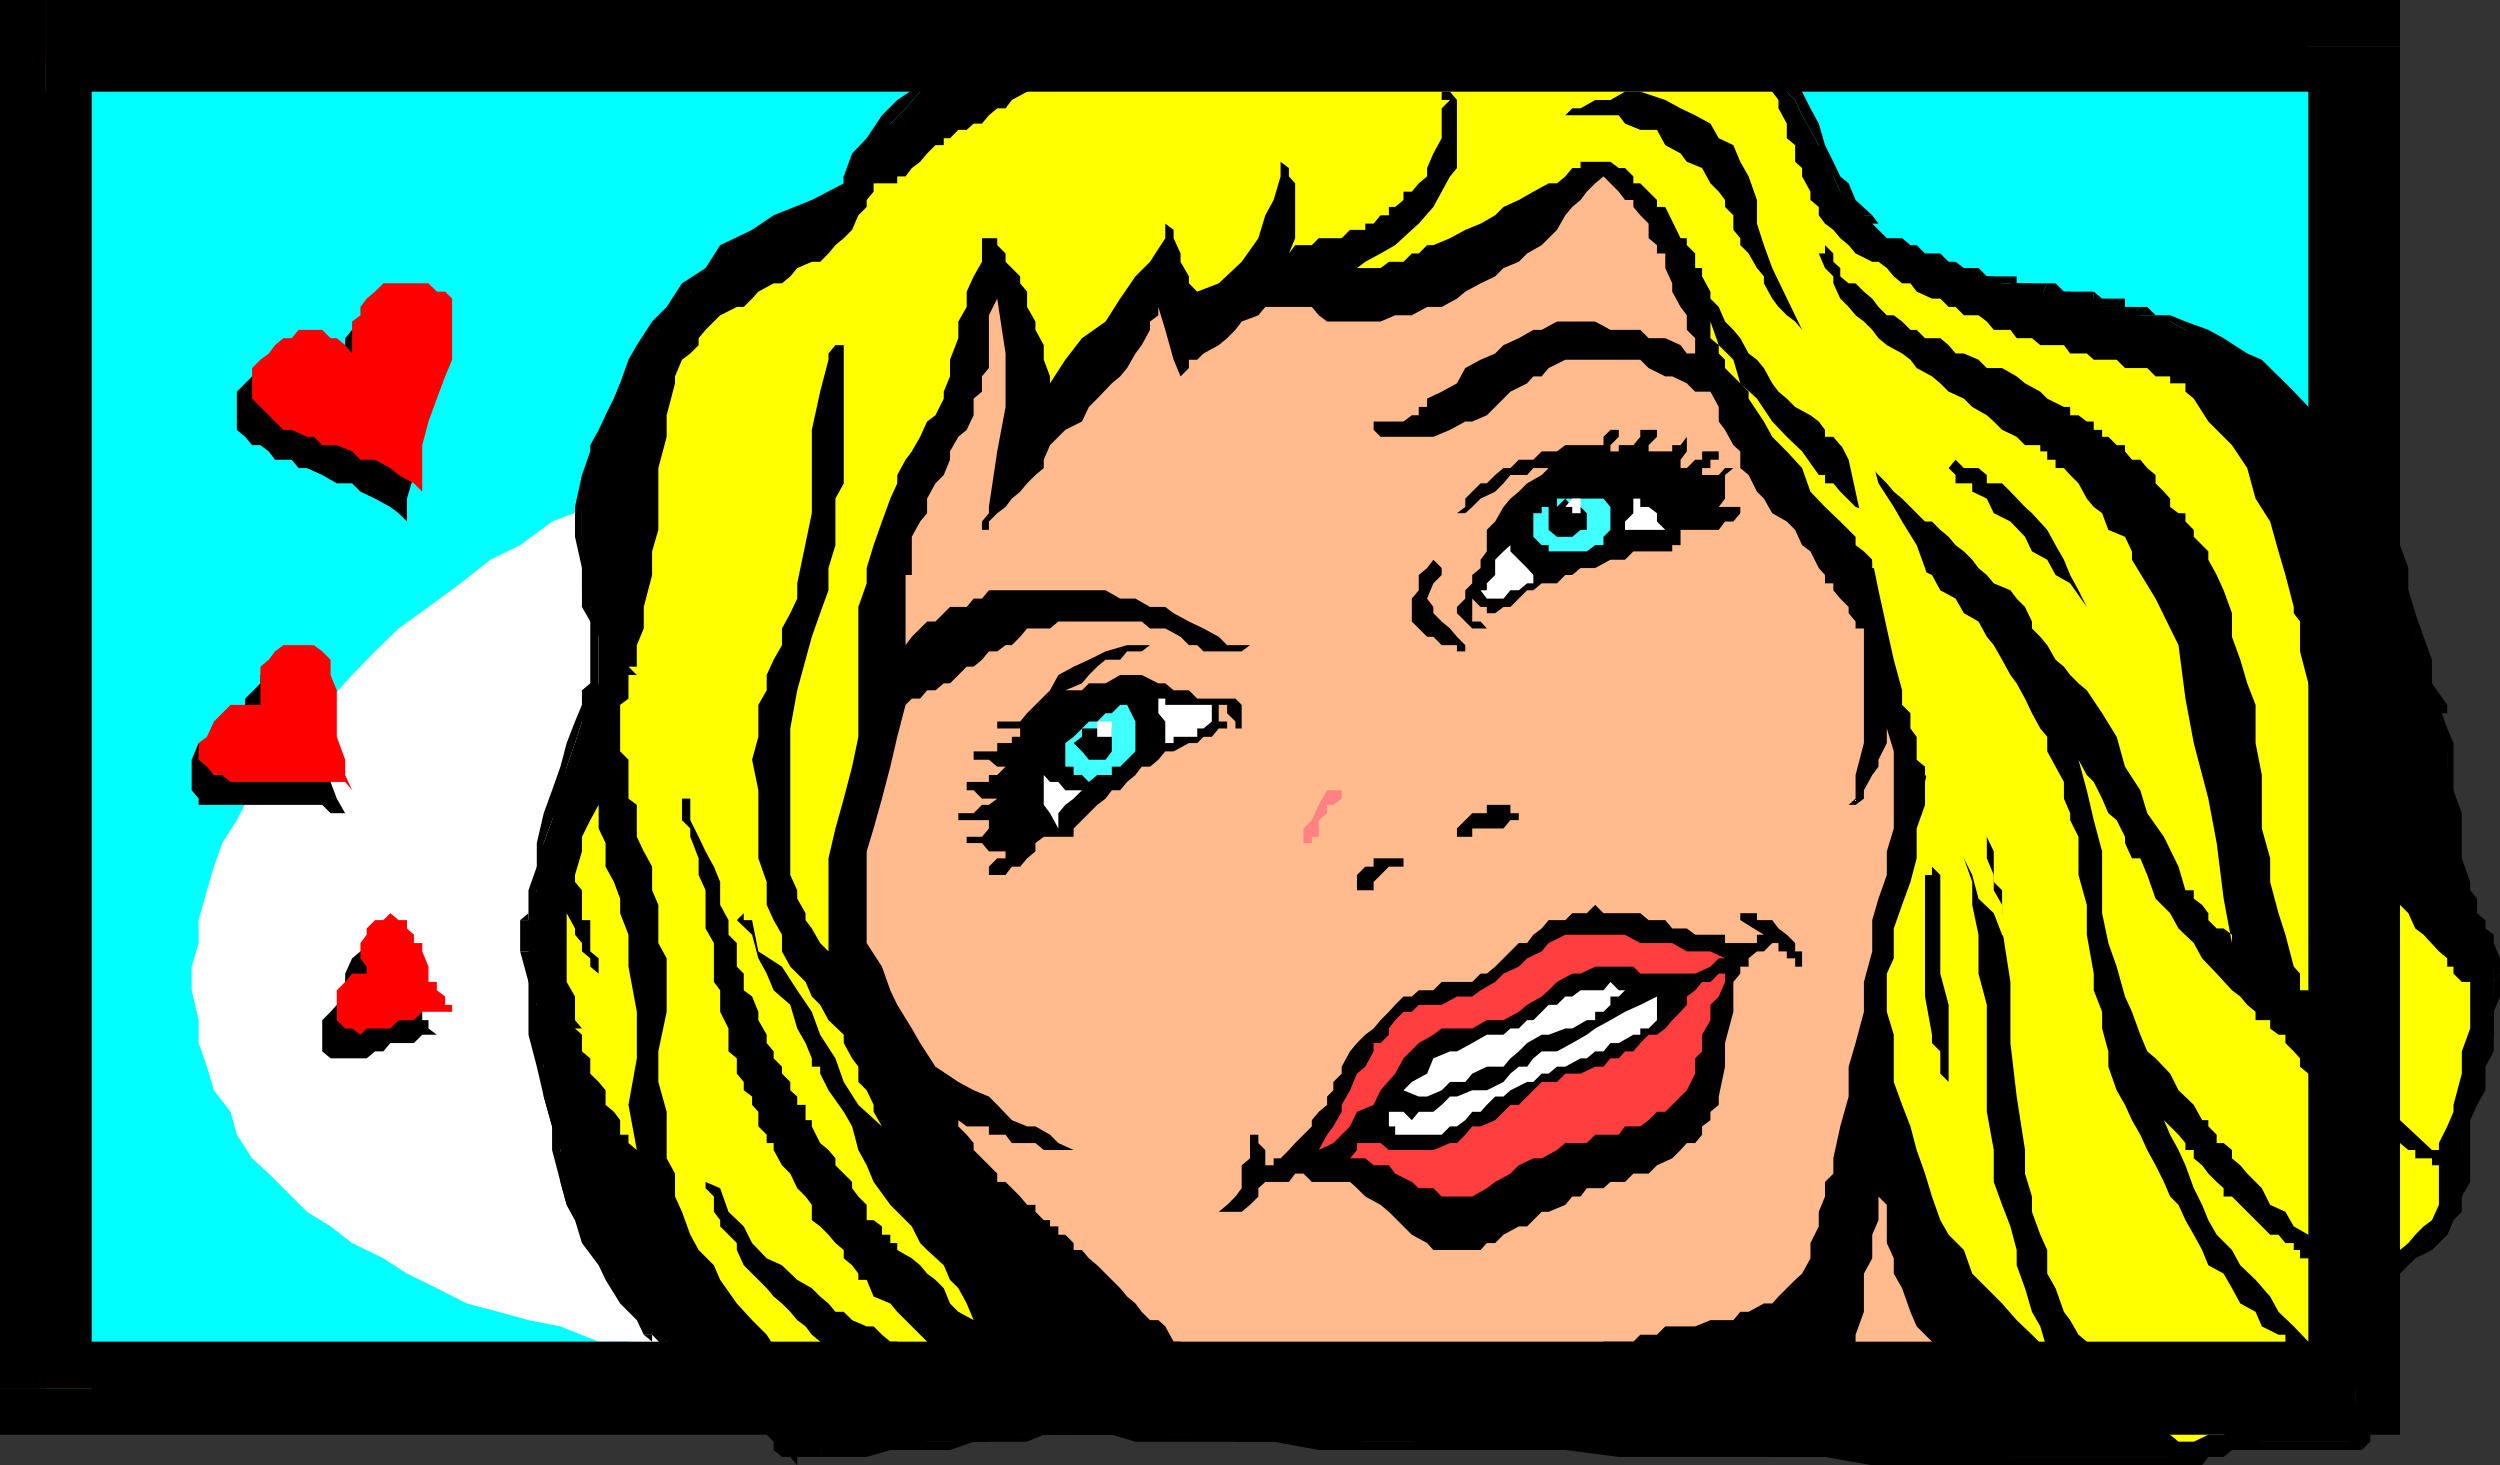 <svg xmlns="http://www.w3.org/2000/svg" width="360" height="211"><rect width="100%" height="100%" fill="#333333" stroke="none"/><path fill="#0ff" d="M6.5 202.102V8.902h332.703v193.2H6.5"/><path fill="red" d="m6.5 7.7-.898 1.202v193.2H6.5V7.699h-.898v1.203L6.5 7.7m332.703 1.202V7.7H6.5v1.203h332.703H338h1.203V7.7v1.203m0 194.397V8.903H338v193.2l1.203-1.2v2.399-1.2 1.2"/><path fill="red" d="M5.602 202.102 6.5 203.3h332.703v-2.399H6.5v1.2h-.898v1.199H6.5l-.898-1.2"/><path fill="#fff" d="m167.8 191-6.5 1.2-5.5 1-6.698 1.202h-6.7l-5.601 1.2h-6.399l-5.601 1h-6.7l-5.5-1h-11l-5.601-1.2-5.5-1.203h-4.297l-5.5-2.199-4.601-.898-4.301-1.2-4.598-1.203-4.3-2.199-4.301-2.098-3.399-2.203-4.5-2.199-3.101-2.398-3.399-2.102L42 172.3l-3.297-3.3-2.402-2.2-2.2-3.398-.898-3.3L30.801 157l-1-3.398-1.2-3.403v-3.297l-1-4.3v-3.403l1-3.398V132.5l1.2-4.3 1-3.4L32 121.403l2.102-3.3L36.3 113.8l2.402-3.399L40.801 107l3.402-3.098 3.399-3.3 3.101-3.403L54 93.801l3.402-3.301 4.301-3.098L66.301 84l4.3-3.398 4.301-2.102 4.598-3.398L85 73l5.5-3.398 4.3-2.2L100.603 65l5.5-2.098 6.5-2.203 5.5-2.097 6.699-2.2 5.601-1.203 6.399-1 6.8-2.398 5.5-.899 6.7-1.203h6.5l5.5-1h35.5l5.5 1 5.3 1.203 4.602.899 5.5 1.199 4.297 1.2 4.602 1 4.3 2.202 4.598 1.2 4.3 2.097 3.302 2.203L254 65l3.3 2.402 2.2 2.2 3.3 2.199 2.2 3.3 3.402 3.399 2.098 2.102L271.703 84l2.2 3.402 1.199 3.098.898 3.3v4.602l1.203 3.098v3.402L276 108.2v4.403l-.898 3.3-1.2 3.399-2.199 3.3L270.5 127l-2.098 3.3-2.199 3.4-3.402 3.3-2.098 3.2-3.402 3.3-3.301 3.402-3.398 3.297-4.301 3.403-3.399 3.398-4.3 3.102-4.602 3.3-4.297 2.2-4.3 3.398-5.5 2.102-5.801 3.398-4.301 2.102-5.5 2.398-6.5 2.2-5.801 2.202-5.5 2.098-6.5 2.2-5.5 1.202-6.7 2.098"/><path d="M76.102 137v4.402L77.3 144.7v4.3l1 4.602v4.3l1.2 4.298 1.203 3.403v4.597l.899 3.301 1.199 2.2L85 179l1.203 2.2 2.2 3.1.898 2.4 2.402 2.202 2.2 3.297 2.097 1 1.203 2.403 2.2 1 1.199 1.199 2.199.898.902 1.203 2.399 2.2 1 1.199 4.3 3.3h1.2v2.2l1.199 1h1v-1H116l.902 1 1.2-1h12.3l3.098-1.2h8.902l3.301-1h6.7v-1.199h1l1.199 1.2h17.8l5.5 1h25.399L211 208.8h37.402l6.801 1H318l1.203-1h5.598l.902-1.2h15.598v-1l-1.2-1.199V204.2l-.898-.898v-1.2L338 200.903l1.203-1v-2.101l.899-2.2v-5.5l1.199-3.402v-1.2l2.199-1.2 1.203-.898.899-1.203 1.199-1 1-1.199 1.199-1 1.203-1.2h2.2l.898-2.1v-2.2l1.199-1.2v-8.898l1.203-2.101v-2.2l1-2.101 1.2-3.398v-2.2l1.199-2.402v-13.2l-1.2-1.198v-.903l-1.199-1.199v-1l-1-1.2v-2.1L354.5 127v-3.398l-1.2-3.102v-6.7l-.898-3.398V107l-1.199-2.098V101.5l-1-3.098L349 95l-1.2-3.3v-3.4l-1-3.3-1.198-3.2-.899-2.398-1.203-3.101-1-3.301-1.2-2.2-2.097-2.398L338 65l-2.2-2.098-2.198-2.203-1.2-2.097-2.101-2.2-2.2-2.203-3.3-1.199-2.2-2.098-2.398-1.203-2.203-1-3.297-1.199-2.203-1.2-3.297-.898h-1L307 44.2h-4.297L301.5 43h-3.398v-1H293.8l-1.2-1.2h-4.3l-1.2-1h-2.199L284 38.603h-2.398l-1-.903h-2.399l-1-1.199H276l-.898-1.2h-2.399l-1-1H270.5l-.898-1.198V32.2l-1.2-1.199-1.199-2.2L265 27.603l-1-2.2-1.2-2.101-.898-2.399-1.199-2.203-1.203-2.097-1-2.2-1.2-1.203V11l-1.198-1.2h-.899L254 8.903 253 7.7l-1.2-1-1.198-1.199h-1l-1.2-1.2-.902-.898h-1.2L244.103 2.2H242l-1.2-1h-15.398L223 2.2h-5.5l-2.2 1.203h-2.097L212 4.301h-2.2l-1 1.199h-5.5l-1.198 1.2H197.8l-1.2-1.2h-3.398L192 4.3h-4.297l-2.101-.898H180L177.902 2.2h-10.101l-2.2 1.203H163.5l-1.2.899h-2.198l-.899 1.199h-3.402l-1.2 1.2h-2.199l-1.199 1h-2.101l-1.2 1.202h-1v.899h-11V11h-1.199l-2.203 2.2-2.098 2.402-2.199 2.199-3.402 2.101-1.2 3.399-2.101 2.101v2.2l-4.598 1.199-4.3 2.199-4.301 2.102-3.399 3.398-3.3 2.102-2.2 3.398L96 44.2l-1.2 3.3-2.097 2.2L90.5 53l-1.2 2.2-.898 2.202-1.199 2.399v2.101l-1 2.2L85 65l-1.2 4.602V85l1.2 2.402V89.5l1.203 2.2v6.702l-1.203 2.2-1.2.898v2.402l-1 3.098-1.198 3.402-.899 3.399-1.203 4.3-1.2 3.301-1 3.399v3.398l-1.198 4.301v4.5"/><path d="m81.602 170.2-.899-4.598v-3.403l-1.203-4.297-1.2-4.3V149l-1-4.3V137h-2.398l1.2 4.402V149l1.199 4.602 1 4.3L79.5 162.2v3.403l1.203 4.597h.899m12.3 22V191l-1.199-2.098L90.5 186.7l-2.098-2.398-1.199-3.102L85 179l-1.2-3.3-1-3.4-1.198-2.1h-.899l.899 3.3 1.199 2.2 1 3.3 2.402 3.2 1 2.1 2.098 3.4 2.402 2.402 1 2.097h1.2L94.8 191h-.899v1.2"/><path d="m94.8 192.2-.898-1.2v1.2h-1.199l1.2 1v-1h.898"/><path d="m107.102 203.3-1-2.398-1.2-1-2.101-1.203-1.2-.898-3.398-3.399L96 193.2l-1.2-1h-.898L96 194.402l1.203 1.2 1 1 2.399 1.199 1 2.101 2.101 1 1.2 1.2 1.199 2.097 1-.898"/><path d="m111.402 205.402-4.3-2.101-1 .898 4.3 2.403 1 1-1-1 1 1v-2.2m2.398 2.2-1.198-1-1.2-1.2v2.2h2.399m-.001 1.198v-1.198h-2.398v1.199l1.2 1h2.199-1l1 1.199v-1.2l-1-1"/><path d="M118.102 208.8H113.8l1 1h4.5-1.2v-1"/><path d="M153.402 205.402h-3.101l-2.399 1.2h-7.699l-3.402 1h-12l-2.098 1.199h-4.601v1h6.699l3.402-1h8.598l3.402-1.2h7.7l2.398-1h3.101l-1-1.199h1v-2.101l-1 2.101h1"/><path d="M318 208.8h-3.297l-2.203 1h-23l-6.7-1h-49.698l-7.7-1.198h-28.8l-6.7-1h-22.101l-4.301-1.2h-11.098l1 1.2h6.7l3.398 1h19.902l6.5 1.199h35.5l7.7 1H262.8l6.8 1.199h47.5l.899-1.2v-1m22.103-2.198h-.899l-1.203 1h-16.598l-1.199 1.199H318v1h2.203l1.2-1h18.699v-2.2"/><path d="M338 200.902v-1 3.399l1.203 2.101.899 1.2v2.199l1.199-1.2v-2.199l-1.2-1.203v-.898l-.898-1.2v-1.199H338"/><path d="m339.203 197.8-1.203.9v2.202h1.203v-1l.899-1.203v-.898h-.899"/><path d="M341.3 186.7h-1.198v2.202l-.899 3.297v5.602h.899v-5.602l1.199-2.097v-3.403 1-1h-1.2 1.2"/><path d="M341.3 187.7v-1 1l1.2-1-1.2 1h3.403l-2.203-1-1.2 1"/><path d="m341.3 185.5-1.198 1.2 1.199 1 1.199-1v-1.2 1.2l-1.2-1.2"/><path d="m351.203 176.602-1 1.199L349 179l-1.2 1-1 1.2-2.097 1-1.203 1.202-1 .899-1.2 1.199 1.2 1.2 1-1.2 1.203-1.2.899-.898 1.199-1.203 1-1 2.402-1.199 2.2-2.2-1.2-1.198"/><path d="M354.5 161.3v4.302l-1.2 2.199v5.699l-.898 2.2-1.199.902 1.2 1.199.898-2.102 1.199-1.199v-2.2l1.203-2.1v-8.9H354.5"/><path d="M359.102 141.402V140.2v3.301l-1.2 2.2v5.702l-1.199 2.2v2.199l-1 3.3-1.203 2.2h1.203l1-2.2 1.2-2.101v-3.398l1.199-2.2V145.7l.898-2.2v-3.3l-.898 1.202"/><path d="M357.902 139.2h1.2v2.202L360 140.2v-1h-2.098m-3.402-9.798 1.203 2.098v1l1 1.2v.902l1.2 1.199v3.398H360V138l-.898-2.2v-1.198l-1.2-.903V132.5l-1.199-1v-2.098H354.5m0-2.402v2.402h2.203l-1-1.203V127H354.5m-3.297-26.398-1 .898 1 3.402 1.2 3.297v8.903l.898 3.398v3.102L354.5 127h1.203l-1.203-3.398v-6.5l-1.2-3.301V107l-.898-2.098-1.199-3.402v1.2-2.098h-1v.898l1-.898"/><path d="m350.203 101.5 1-.898v2.097l1.2-1.199-1.2 1.2h1.2v-1.2h-2.2"/><path d="m342.5 76.3 2.203 3.102.899 3.399V85l1.199 3.3 1 3.4V95L349 98.402l1.203 3.098h2.2l-2.2-3.098V95L349 91.7l-1.2-3.4-1-3.3v-3.2l-1.198-3.3-.899-3.398V76.3H342.5"/><path d="M309.203 45.402v.899h3.297l2.203 1.199 2.399 1.2 3.101 1 2.399 2.1L324.8 53l2.101 2.2 2.2 2.202 2.101 1.2 2.399 2.097 2.199 3.403 1 2.097 2.402 2.203.899 2.399 1.199 3.101 1.199 2.399h2.203L342.5 73l-1.2-2.2-1.198-3.398L338 65l-1.2-2.098-2.198-2.203-2.2-2.097-2.101-2.2-2.2-2.203-2.398-2.398-2.101-.899-3.399-2.203L318 47.5l-3.297-1.2-2.203-.898h-3.297 1.2-1.2v.899-.899"/><path d="M307 45.402h3.402l-1.199-1.203h-1L307 45.402"/><path d="M301.5 44.2h3.3l1.2 1.202h1l1.203-1.203H306V43h-3.297l-1.203-1v2.2"/><path d="M293.8 43h4.302l1.199 1.2h2.199V42h-4.297L296 40.8h-2.2 1l-1 2.2"/><path d="M289.5 40.8V42h4.3v1l1-2.2h-4.398v-1h-.902v1m-19-5.5h1.203l1 1.2h2.399l.898 1.2h1.203l2.2.902h2.199L282.8 39.8h2.101l1.2 1h3.398v-1h-3.398l-1.2-1.2H282.8l-1.2-.902h-1l-1.199-1.199h-2.199L276 35.3h-.898l-1.2-1h-2.199l-1.203 1"/><path d="M268.402 31h-1.199l1.2 1.2 1.199.902V34.3l.898 1 1.203-1-1.203-1.2-.898-.902V31l-1.2 1.2V31h-1.199 1.2"/><path d="M268.402 31v-1.2 2.4h1.2V31v1.2h-1.2l1.2-1.2-1.2 1.2h2.098l-.898-1.2h-1.2"/><path d="m258.5 14.402 1 2.2 1.203 2.097 1.2 2.203v2.399L264 25.402l1 2.2 1.203 2.199 2.2 1.199h1.199l-2.399-2.2-1-2.398-1.203-1-1-2.101-1.2-2.399-.898-3.101-1.199-2.2L259.5 13.2l-1 1.203M240.8 2.2h1.2l.902 1.202h2.2l2.398.899.902 1.199h1.2l1 1.2h1.199l1.199 1 1 1.202 1.203.899V11l.899 1.2 1.199 1 1.199 1.202 1-1.203-5.5-5.5v-1L253 5.5h-2.398l-1-1.2-1.2-.898h-.902L246.3 2.2h-1.198l-2.2-1h-2.101v1"/><path d="M215.3 3.402h5.5L222 2.2h5.602l2.101-1h5.5l2.2 1h3.398v-1h-2.2L237.403 0h-9.8l-1.2 1.2h-6.5l-1.199 1h-3.402v1.202"/><path d="M195.402 6.7h11l1.2-1.2h2.199L211 4.3h3.102l1.199-.898V2.2h-1.2l-.898 1.203H211l-1.2.899h-3.398L205.5 5.5h-10.098v1.2"/><path d="m164.402 4.3 1.2-.898h15.601l2.2.899h4.3l2.2 1.199h3.3l2.2 1.2V5.5l-2.2-1.2h-3.3l-2.2-.898h-4.3l-1.2-1.203H175.5l-2.2-1h-.898L170 2.2h-4.398l-1.2 1.203v.899"/><path d="m147.902 8.902-1 .899 1-.899h2.399l.902-1.203h2.2l1.199-1h2.199L158 5.5h3.3l1-1.2h2.102v-.898h-3.101l-1.2.899h-3.3V5.5h-4.399v1.2h-2.101v1h-2.399l-1 1.202h-1.199 1.2-1.2 2.2"/><path d="M146.902 9.8h1v-.898h-2.199v.899l1.2-.899v.899h1-1"/><path d="M135.902 11h9.801l1.2-1.2v-.898H144.8l-1.2.899h-8.898 1.2V11"/><path d="M121.5 27.602h1.203v-2.2l.899-2.101 2.199-2.399 2.402-3.101 2.2-2.2L132.5 13.2l2.203-1 1.2-1.199V9.8L133.5 11l-1 1.2-3.297 2.202-2.203 2.2-2.2 3.3-2.097 2.2-1.203 3.3v2.2-1.2 1.2h1.203-1.203M86.203 65l1-.898v-2.2l1.2-1.203.898-2.097 1.199-3.403L91.703 53l1-2.098 2.098-3.402 2.402-2.098 2.2-3.402 5.5-5.5 3.398-2.2 4.3-2.1 4.301-2.4 4.598-2.198v-1.2l-4.598 2.399-5.5 2.199-3.101 2.102-4.598 2.199-2.101 3.3-3.399 2.2L96 44.199l-2.098 2.102-2.199 3.398-1.203 2.102-1.2 3.398-.898 2.203-1.199 2.399-1 2.101-1.203 2.2V65h1.203M85 81.8v-1.198L83.8 77.3V73l1.2-3.398L86.203 65H85l-1.2 3.402-1 4.598v4.3l1 4.5v-1.198L85 81.8v-1.2 1.2"/><path d="M85 85v-3.2l-1.2-1.198V85H85m1.203 10v-5.5L85 87.402V85h-1.2v2.402L85 89.5V95h1.203m0 1v-1H85v1h1.203m-2.403 7.902L85 102.7l1.203-2.097V96H85v2.402l-1.2 1v2.098l-1 2.402h1M76.102 132.5H77.3v-4.3l1-3.4v-3.398l1.199-3.3L80.703 115l.899-4.598L82.8 107l1-3.098h-1L81.6 107l-.898 3.402-1.203 3.399-1.2 3.3-1 4.301v3.399l-1.198 3.398v4.301-1 1H77.3h-1.2"/><path d="m77.3 132.5-1.198 1.2 1.199-1.2h-1.2v-1l-1.199 1h1.2-1.2 1.2-1.2 1.2-1.2 2.399"/><path d="M77.3 137v-4.5h-2.398v4.5h2.399"/><path fill="#ff0" d="M82.8 145.7v1.202l1 1.2h-1l1 .898v2.402l1.2 1v2.2l1.203 1.199 1 1.199v2.102l1.2 1 .898 1.199v2.101H90.5v1.2l1.203 1-1.203-6.5 1.203-6.7V145.7l-1.203-6.5v-4.597l-1.2-3.102v-2.098L88.403 127l-1.199-2.2v-3.398l-1-2.101v-3.399l-1.203 2.2-1.2 2.398v2.102l-1 3.398v1l1 1.2v4.3H85v4.5l1.203 1v2.2l-1.203-1V138l-1.2-1v-1.2l-1-1.198v-.903l-1.198-2.199v-1.2 11.102L82.8 143.5v2.2m6.5-40.798v3.297l1.2 1.203V115l1.203.902v4.598l1 2.102 1.2 2.199v3.398l.898 2.102v5.5L96 138v7.7l-1.2 5.702v4.399l1.2 4.3v6.7L97.203 169v3.3l1 2.2 1.2 3.3 1.199 2.2 2.199 2.2.902 2.1 2.399 3.4 2.199 2.402 2.101 2.097 2.2 3.403 2.199 2.199 1.199 2.101 2.102 3.399 1.199-1.2 1-1.199h1.199v-1h1.203l.899-1.203-.899-.898-1.203-1.2-1.2-1h-1l-1.198-2.402-1.2-1L116 191l-1.2-.898-1-1.2-1.198-1.203-1.2-1-1-1.199-1.199-1.2-.902-.898-1.2-1.203-1-2.199v-1l-2.398-2.398v-.903l-.902-1.199v-2.2l-1.2-1.198v-.903l2.102.903 1.2 3.398 2.199 2.102L108.3 179l2.101 2.2 2.2 1 2.199 2.1 2.101 1.2 1.2 1.2 1.199 1 1 1.202h1.199l1.203 1.2 2.098.898h1l1.199 1.2 1.203 1h1l1.2 1.202h.898l1.199 1.2h3.402l.899 1v-1l-2.098-1.2-5.5-5.5-1-1.203-2.402-1-1-2.398h-1.2v-.899l-.898-1.203-1.203-1V180l-1.2-1-1-1.2-1.198-1.198-1.2-.903V173.5l-.902-1.2-1.2-1.198-1-2.102-1.198-1.2-1.2-2.198v-1h-1v-1.2l-1.199-1.203v-2.097l-.902-1v-1.2l-1.2-.902v-1.2l-1-1.198v-2.2l-1.199-1v-3.3l-1.199-2.403v-3.097l-.902-1.2v-5.601l-1.2-2.102v-5.5l-1-2.199v-2.398l-1.199-3.102v-1.2l-1.199-1.198V115h1.2v3.102l1.199 2.398 1 2.102 1.199 2.199.902 2.199v3.3l1.2 2.2v2.102l1.199 1.199v3.398l1 1v2.403l1.199.898.902 2.2v1.202l1.2 2.098v1.2l1 1.202v1l1.199 1.2v1l1.199 1.199V157l1 .902v1.2h1.2v2.199h.902v.898l1.2 2.403 1.199 1 1 1.199v1L121.5 169l1.203 1.2v.902l.899 1.199 1.199 1.199v2.2h1l1.199.902v1.199h1.203V179h1v1l2.098 1.2 1.199 1 1 1.202 1.203.899 1.2 1.199.898 2.2 1.199 1.202 2.203 1.2-1-2.403L138 185.5l-1.2-1.2-.898-2.1-2.402-2.2-1-1-1.2-2.398-.898-.903-2.199-2.199-2.402-3.3-1-2.4-1.2-2.198-.898-3.403-1.203-2.097-2.2-3.102-1.198-2.398v-1h-1.2v-1.2L116 150.2l-1.2-2.097-1-3.403-2.398-2.097-1-2.403-1.199-2.199-.902-3.398-2.2-2.102 1-1v1h1.2l.902 4.5 3.399 2.2 2.199 3.402 2.101 3.097 1.2 3.301 2.199 3.402 1.199 3.399 2.102 3.3L127 162.2l-1.2-2.097v-1l-1-2.102-1.198-1.2v-2.198l-.899-1.2-1.203-2.203V149l-2.2-2.098-1.198-2.203-1.2-1.199-.902-2.098-2.2-2.203-1.198-2.199v-2.398l-1.2-2.102-1-2.2V127l-1.199-3.398V113.8l-.902-4.399.902-3.3V101.5l1.2-2.098V97.2l1-2.199 1.199-2.098V90.5l1.199-2.2 1-2.1V84l2.101-10.098v-12l1.2-5.5 1.199-4.601v-.899l1-1.203h1.199v19.903l-1.2 2.199V78.5l-1 3.3V85l-1.198 3.3-1.2 3.4L116 95l-1.2 4.402-1 5.5V126l1 2.2v1.202l1.2 2.098v1l.902 1.2 1.2 2.1 1.199 1.2v-13.398l1-4.301L121.5 115l1.203-4.598.899-4.3v-18.7L124.8 84v-2.2l1-3.3 1.2-3.398 1.203-3.301 1-2.2v-1.199l1.2-2.203L131.3 65l1.199-2.098 1-2.203 1.203-.898 1.2-2.399v-1l.898-2.203v-2.398l1.2-3.102v-2.398l1.203-2.102V42l1-2.2 1.2-2.1v-3.4h2.199v1l1.199 1.2v1.2l2.101 2.1v1l1 1.2v2.2l1.2 2.1v1.2l1.199 2.2v2.1l.902 2.4v1l2.2-3.4 2.398-3.1 3.402-2.4 2.098-3.3 2.199-3.2 2.102-2.1 2.199-3.4v-2.1l1.199.902V34.3l1 2.199v1.2l1.203 2.1v1l1.2 1.2 3.097-1.2 3.3-3.1 2.403-3.4 1-3.3 1.2-2.2 1-3.398V23.3l1.199.898v1.203l.898 1V34.3l-.898 2.199.898-1.2h2.402l1-1h3.301l1.2-1.198h2.199v-.903h1.199l1-1.199H200v-1.2h.902l1.2-1v-1.198h1.199l1-1.2 1.199-1V24.2l.902-2.097 1.2-2.2v-4.3l1.199-1.2h-1.2V13.2h1.2l1 1.203V24.2l-1 1.203-2.399 4.399-2.101 2.398-1 .903-2.399 2.199-2.101 1.199-2.2 1.2-1.199.902h3.399L200 37.7h2.102l1.198-1.2h1l1.199-1.2h.902l2.399-1 2.2-1.197 2.203-.903 2.098-1.2 1.199-1.2 2.203-1 2.098-1.198 2.199-1.2h1.203l1.2-1 1-1.203h1.199v-.898h4.3l1.2.898H234l1.203 1.203v1h1l2.399 2.399v1h1.199L242 34.3h.902v1l1.2 1.199v2.102h1V39.8L246.3 42v1l1.199 1.2.902 2.1 1.2 1.2 1 1.2 1.199 2.202 1.199.899L254 53l1.203 2.2.899 1.202 1.199 1 1.199 1.2 2.203 1.199 1.2.898.898 1.203v1H264l1 1.2 1.203.898 1 1.2 1.2 1.202h1.199l.898 1 1.203 1.2 1 1.199 1.2 1L275.101 73l.898.902 1.203 1.2h1l1.2 1.199 1.199 1 1 1.199 1.199.902 1.199 1.2.902 1.199 1.2 1 1 1.199 2.398 1 .902 1.2 1.2 1.202 1 2.098v1l1.199 1.2 1 1.202L296 95l1.203 1 .899 1.2 1.199 1.202 1.199 1 2.203 3.297 2.098 3.403 1.199 4.3 2.203 3.399 1 3.3 2.399 3.399 2.101 4.3 1 3.4h1.2v1.202l1.199.899.898 1.199v1l1.203 1.2h1l1.2.902v1.199l-1.2-6.399-1-8L318 115l-2.098-8-1.199-6.398-1-7.7-3.3-6.703L307 80.602v-1.2l-1-2.101-2.398-1-.899-2.399L301.5 73l-1-1.2-1.2-2.198-1.198-1.2-.899-1H296V66.2h-1.2V65h-1v-.898h-2.198l-1.2-1.2-2.101-1-1.2-1.203-1-.898L284 58.6l-1.2-1.199-2.198-1-1.2-1.203-1.199-1L276 53l-.898-1.2-1.2-.898-2.199-1.203-1.203-1-.898-1.199-1.2-1.2-1.199-.898-1-1.203L265 43l-1-2.2v-1l-1.2-1.198-.898-2.102h.899v-1.2L264 36.5v1.2l1 .902V39.8l1.203 1h1l1.2 1.199 1.199 1 .898 1.2 1.203 1.202h1l1.2.899 1.199 1.199H276l1.203 1.2h2.2l1.199 1 1 1.202h1.199l2.101.899 1.2 1.199h2.199l2.101 1.2 1.2 1 2.199 1.202 1 1 2.402 1.2h.899V59.8h1.199l1.199.898h1v1.203h1.203v1h.899l1.199 1.2H306V65l1 1.2h1.203l1 1.202 1.2 1v1.2l1.199 1.199.898 1V73l1.203.902h1v1.2l1.2 1.199v1l1.199 1.199.898.902v1.2l1.203 2.199 1 2.199 1.2 3.3v3.4l1.199 3.3 1 3.402 1.199 3.098v5.5l.902 4.602v7.699l1.2 4.3V127l1.199 4.5 1 3.102 1.199 4.597.902 1v2.403h1.2l1.199 3.097 1 2.403 1.199 2.097 2.199 2.203 2.102 2.2L342.5 157l1 2.102 2.102 2.199 4.601 4.3h1v1.2-2.2l1.2-2.402.898-2.097v-1l1.199-4.5v-3.2l1.203-3.3v-6.7H354.5l-1.2-1.203v-1h-.898V138l-1.199-1-2.203-2.398-1.2-.903-1-2.199-1.198-1.2-.899-2.1-1.203-2.2-1-1.2-2.398-4.3-2.102-4.598-2.2-4.3-1.198-4.602-1-4.3-1.2-4.298-1.199-4.601V89.5l-.902-1.2v-.898l-1.2-4.601-1-3.399-1.199-4.3-2.101-3.301-1.2-4.399-2.199-3.3L318 60.699l-2.098-3.297-1.199-1V55.2H312.5v-1h-2.098l-1.199-1.2H306l-1.2-1.2h-3.3l-1-.898h-2.398l-.899-1.203h-3.402l-1.2-1h-2.199L289.5 47.5h-2.398l-1-1.2-1.2-.898h-2.101l-1.2-1.203h-1L279.403 43h-1.199L276 42l-.898-1.2h-1.2l-1.199-1-1-1.198-1.203-.903h-.898l-2.399-1.199-1-1.2-1.203-1-1-1.198-1.2-.903-.898-1.199v-1.2l-1.199-1v-1.198l-1.203-2.2V24.2l-1-.898v-2.399l-1.2-1v-2.101l-1.198-2.2v-1.199l-.899-1.203L254 11l-2.2-1.2-1.198-.898-1-1.203h-1.2l-.902-1-1.2-1.199h-3.398L242 4.3h-19l-2.2 1.2h-3.3l-2.2 1.2-1.198 1H212l-1 1.202h-16.598L193.203 7.7h-3.3l-1-1h-3.301l-2.2-1.199H170l-2.2 1.2h-3.398l-.902 1h-4.297L158 8.901h-2.2l-1.198.899h-2.2l-1.199 1.2-2.101 1.2-1.2 1-2.199 1.202-.902 1.2h-1.2l-1.199 1-1 1.199h-1.199l-1 .898H138l-1.2 1.203h-.898v1h-1.199l-1.203 1.2-1 1.199-1.2.898-.898 1.203h-1.199v1h-3.402v1.2l-1 1.199v1L123.6 31l-.898 2.102L121.5 34.3l-1.2 1-1 1.199-1.198 1.2h-1.2l-2.101.902-1 1.199-1.2 1h-1.199l-2.199 1.2-.902 1-1.2 1.2h-1l-2.398 1.202-.902.899-1.2 1.199-1 1.2v1l-1.199 1.202-1.199.899-1 2.398v1L96 59.801v3.101l-1.2 4.5v8.899l-.898 3.101v3.399l-1.199 4.601V90.5l-1 2.402h1-1V96H90.5l1.203 1.2H90.5v3.402l-1.2.898v3.402"/><path fill="#ffba8e" d="m124.8 135.8 2.2 3.4 1.203 3.402 1 2.097 2.098 3.403 1.199 2.097 2.203 3.403L138 155.8l2.203 1.199 2.2.902 1.199 1.2 2.101 2.199 2.2.898h1.199l2.101 1.203 1.2 1.2 2.199 1H150.3l-1.2-1h-3.398l-.902-1.2h-2.399V162.2h-3.199l-1.203-.898v.898l1.203 1.203 1 1.2v1l3.399 3.398v1.2h1.199l2.101 2.1 1 1.2h1.2v1l1.199 1.2h.902v.902h1.2v1.199h1l1.199 1.199v1h1.199l1 1.2 1.199 1 3.3 3.3 1 1.2 1.2 1 .902 1.202 1.2 1.2h1.199l1 .898 1.199 2.2h1l1.203 2.402h13.2l2.097 1h7.902l2.2 1.199H217.5l1.203-1.2H222l1-1h2.402l2.2-1.199h2.101l1.2-1.203h4.3l1-1h2.399l1.198-1.2h4.3l2.2-.898h3.3l1-1.2h1.2l2.2-1.202h1.203l.899-1 2.398-2.398 1-.899 1.203-2.203V179l1.2-2.398V174.5l.898-2.2v-2.1L264 169v-2.2l1-4.6 1.203-4.298v-4.3l1-3.403 1.2-4.5v-4.297l1.199-4.402v-4.5l.898-3.098 1.203-3.402v-3.398l1-3.301v-11.102l-1-3.297V107l-1.203 2.402v1l-.898 1.2-1.2 2.199V115l-1.199.902V115v.902h-1l1-.902v-3.398l1.2-4.602V90.5h-1.2v-1l-1-1.2v-.898L265 86.2l-1-1.2v-1h-1.2v-1.2l-.898-1-1.199-2.398-1.203-.902-1-2.2-1.2-1.198-2.097-1.2L254 71.801l-1-1-1.2-2.399-1.198-1V65l-1-.898-1.2-2.2-.902-1.203v-2.097l-1.2-2.2h-2.198l-1.2-1.203-2.101-1h-1L237.402 53l-1.199-1.2h-10.8L223 53l-1 1.2h-1.2l-.898 1-2.402 1.202-3.398 3.399-2.102.898h-1l-2.2 1.203-2.398 1h-7.601l-1-1V60.7h4.3l1.2-.898h1v-1.2h1.199v-1.199l2.102-1L209.8 55.2 211 53l2.203-1.2 2.098-.898L216.5 49.7l2.203-1 2.098-1.199H222l2.203-1.2h5.5l2.2 1.2h4.3l1.2 1.2h2.398l2.199 1 .902 1.202h1.2V48.7l-1.2-1.199v-2.098L242 44.2l-1.2-2.2v-1.2l-1-2.198V36.5h-1.198v-1.2l-1.2-1v-2.1l-1.199-1.2-1-1.2v-1H234l-.898-1.198-2.2-2.2-1.199 1-1.203 1.2-.898 1.199-1.2 1-1 1.199-1.199 2.102L223 34.3l-1 1-2.098 1.199-1.199 1.2-2.203.902-1.2 1.199-2.097 1L211 42l-1.2 1-2.198 1.2H205.5l-2.2 1.202h-2.398l-2.101.899h-7.7l-1.199-.899-1-1.203h-6.699l-1 1.203-2.402.899-.899 1.199-1.199 1.2-1.203 1-2.2 1.202-.898.899h-1.199V53L170 54.2l-1-2.4-1.2-4.3-1-3.3V43v2.402l-1.198.899V47.5l-1.2 2.2-.902 1.202L162.3 53l-1 1.2-1.198 1L158 57.401l-1.2 1.2-1 2.097-2.398 1.203-2.199 2.2-.902 2.097v1.203l-1.2 1-1.199 1.2-1 1.199-1.199 1-.902 1.199-1.2.902-1.199 1.2V76.3h-1v-1.2l1-1.199V73l1.2-8 1.199-6.398v-7.7L143.6 43l-1.199 2.402V53l-1 1.2v2.202l-1.199 1v2.399l-1 2.101-1.203 1L136.8 65v1.2l-.898 2.202-1.199 1.2L133.5 71.8v2.101l-1 1.2-1.2 2.199v5.5h-.898v10.101l.899-1.203L133.5 89.5h1.203l2.098-2.098h2.402l1-1.203h1.2l1-1.199h16.8l2.098 1.2h2.199l2.102 1.202h2.199l1.199.899 2.203 1.199 2.098 1 2.199 1.2 1.203 1.202H180l-1.2.899h-5.5l-.898-.899h-1.199L170 91.7l-2.2-1.199h-2.198l-1.2-1h-12l-1.199 1h-3.3l-1 1.2-1.2 1.202h-.902l-1.2.899h-1.199l-1 1.199-1.199 1h-1L138 97.2l-1.2 1.202h-.898l-1.199 1H133.5l-1 1.2h-1.2l-.898.898-1.199 4.602-1 4.3L127 115l-1.2 4.3-1 3.302V135.8"/><path d="M181.203 172.3v-1.198l1-.903h3.399L186.5 169h1.203l1.2 1.2h5.5l1 .902 1.199 1.199 2.199 1.199 1.199 1 3.3 3.3 2.2 1.2.902 1h6.801l.899-1h1.199l1.199-1.2 2.203-1.198h1.2l.898-.903L222 174.5h1l2.402-1 1-1.2h1.2l.898-1.198h2.402l1-.903H234l1.203-1.199h2.2l1.199-1.2 2.199-1 1.199-1.198.902-1h1.2l1-1.2V162.2l1.199-.898v-1.2l1.199-1v-1.199l.902-4.3V150.2l1.2-4.5v-4.297l1-1.203v-1h1.199V138l1.199-1h1l1.203-1.2h.899v1.2h1.199v1h1.199v1.2h1V137h-1v-1.2l-1.2-1.198-1.198-.903-.899-1.199H253v-1h-2.398v1l3.398 2.102h-1v1.199h-4.598v-1.2h-4.3l-1.2-.902h-2.101l-1-1.199h-2.399l-1.199-1h-5.3l-1.2-1.2-1.203 1.2h-2.098l-1 1H223l-1 1.2-1.2.902-.898 1.199h-1.199L217.5 137l-2.2 2.2-1.198 1h-.899L212 141.401h-4.398l-1.2 1.2h-2.101l-1 .898h-1.2l-1.199 1.2-.902 1-1.2 1.202-1 1.2-1.198.898-1.2 1.2-1 1.202-1.199 2.2v1L192 155.8v1.2l-.898.902v1.2l-1.2 1-1 1.199v.898l-1.199 1.203-1.203 1.2-.898 1-1.2 1.199h-1v1h-1.199v-2.2l-1-1v-1.199H180v3.399l-1.2 1v3.3l-.898 1.2-1.199 1.199-1.203 1h3.3l1.2-1 1.203-1.2"/><path fill="#ff8282" d="M187.703 121.402h1.2v-.902h1v-2.398l1.199-1v-1.2H192l1.203-.902v-1.2h-2.101l-1.2 2.102-1 2.2-1.199 1.199v2.101"/><path fill="#ff3f3f" d="m204.3 150.2 2.102-1.2 1.2-.898H212l2.102-1.2h2.398l2.203-1.203 1.2-1L222 143.5l1-.898 1.203-1.2 2.2-1.203h1.199l2.101-1h5.5l1 1h7.899l2.199-1L247.5 138h.902l-2.101-1h-3.399l-2.101-1.2h-4.598L234 134.603h-8.598L223 135.8l-1 1.2-2.098 1-1.199 1.2-2.203 1-1.2 1.202-2.097 1.2-1.203.898h-2.2l-2.198 1.2H204.3l-1 1h-1.2l-1.199 1.202-.902 1.2V149l-1.2 1.2h-1v1.202l-1.198 2.2-1.2 1-1 2.398-1.199 2.102v1L192 162.199l-.898 1.203-1.2 2.2 2.098-1 2.402-2.403 1-2.097 2.399-1 1-2.102 2.101-2.398 1.2-2.2 2.199-2.203m3.301 22.101H212l2.102-1.198 1.199-.903L217.5 169l1.203-1.2 2.098-1H222l2.203-1.198 1.2-1h3.097l1.203-1.2h3.399L234 162.2h2.203l1.2-.898 1.199-1.2h1.199l3.101-3.101 1.2-2.398v-2.2l1-1V149l1.199-2.098V144.7l1.199-1.199.902-2.098V139.2v1h-.902l-1.2 1.203h-1.198l-1 1.2-1.2.898v1.2l-.902 1-1.2 1.202-1 1.2-1.198.898h-1.2l-1.199 1.2-1 1.202H234l-.898 1h-1.2l-1 1.2h-1.199l-2.101 1h-2.2l-1.199 1.199H222L220.8 157l-.898.902-1.199 1.2H217.5l-2.2 2.199-2.097.898H212l-1 1.203-1.2 1.2h-1l-2.398 1H200l-1.2-1h-3.398v1l-1 1.199h2.2l1.199 1H200l.902 1.199 2.399 1.2 1 .902h2.101l1.2 1.199"/><path d="M196.602 128.2h1.199V127l2.199-2.2h2.102v-1.198H197.8v1.199h-1.2L195.403 126v2.2h1.2"/><path fill="#fff" d="M204.3 163.402h3.302l1.199-1.203h1l1.199-.898 1-1.2h1.203l.899-1 1.199-1.199h1.199l1-.902 2.402-1.2h.899l1.199-1.198h1l1.203-1h1.2l2.199-1.2h.898l1.203-1h1.2l1-1.203h1.199l2.101-1.199h1v-.898h1.2l1.199-1.2V143.5l-2.399 1.2-2.203 1-2.098 1.202-2.199 1.2-1.203.898-2.098 1.2-2.199 1.202H222l-1.2 1-.898 1.2h-1.199l-1.203 1-1 1.199-2.398 1.199H212l-2.2.902h-1l-1.198 1.2-1.2 1h-2.101l-1 1.199-1.2-1.2H200v2.098h.902v1.203h3.399"/><path fill="#fff" d="m216.5 153.602 1-1.2 1.203-1 1.2-1.203L222 149h1l2.402-.898h1l2.098-1.2h1.203V145.7h1.2l1-1v-1.2h1.199l.898-.898h1.203-2.101l-1.2-1.2-1 1.2h-3.3l-1.2.898h-1l-1.199 1.2H223l-1 1-1.2 1.202h-.898l-1.199 1.2H217.5l-1 .898h-2.398L212 150.2l-2.2 1.202h-1l-2.398 1-.902 2.2-2.2 1.199-1.198 1.199 2.199.902h1.199l2.102-.902 1.199-1.2H211l1-1.198 2.102-1h2.398"/><path d="M209.8 120.5h2.2v-1.2h4.5l1-1.198h1.203v-1H217.5v-1.2h-3.398v1.2H212l-2.2 2.199v1.199m23.302-103.898L234 17.8l2.203.898h2.399l1.199 2.203 2.199 1.2.902 1.199 2.2.898 1.199 2.203 1.199 1.2.902 1.199v1l1.2 1.199v2.102l1 1.199v1l1.198 1.2 1.2 2.102 1 1.199v1L255.203 43l.899 1.2 1.199 1.202 1.199.899 1 1.199-4.297-8.898L254 35.3l-1-3.102V28.8l-1.2-3.399-1.198-2.101-1-2.399-2.102-1-1.2-2.101-2.198-1.2-2.102-1-2.2-1.199-3.597-1.203H234l-2.098 1.203h-2.199l-2.101 1.2h-1.2l-1 1h7.7"/><path fill="#ff0" d="m250.602 55.2 1.199 1.202v1L254 60.7l1.203 2.203L257.301 65l2.199 2.402 1.203 3.399L262.801 73 265 75.102l2.203 2.199V78.5l1.2.902 1.199 1.2V81.8h.898V84l1.203 1 1 2.402V89.5h1.2v2.2l1.199 1.202v.899L276 95l1.203 1v2.402l1 1v1.2l1.2.898v1.2l1.199 1.202v2.2h1V107l1.199 1.2v1.202l1.199 1v2.2l.902 2.398v2.102l1.2 1v2.398l1 2.102V127l1.199 1.2v5.5l1.199 7.702v8.797l.902 7.703 1.2 7.7h-1.2 1.2V169l1 3.3v2.2l1.199 3.3 1 2.2v3.402L296 185.5l1.203 3.402.899 1.2 1.199 2.097 1.199 1 1 2.403 1.203 1 .899 1.199 1.199 2.101 1.199 1v1.2h1v1.199h1.203v.898h1v1.203h1.2l2.097 1.2 1.203 1h2.2l2.097-1h2.203l2.399-1.2 2.199-1.203.902-.898h1.2l2.199-1.2h3.3l2.2-1.199h1.199l1-1-1-1.203-1.2-.898h-1v-1.2h-1.199v-1h-1.199v-1.199h-.902l-1.2-1.203v-1h-1L325.704 191l-.902-2.098-2.2-1.203-1.199-2.199-1.199-2.098L318 182.2l-.898-2.199-1.2-2.2-1.199-2.1-1-2.2-1.203-1.2-.898-2.1-1.2-2.4-1.199-2.198-1-2.2-1.203-2.101-1-2.2-1.2-2.101-1.198-3.398v-2.2l-.899-3.3V145.7l-1.203-3.097V140.2l-1-5.597V130.3l-1.2-4.3v-5.5l-1.198-2.398v-1l-.899-2.102v-2.398l-1.203-2.2-1.2-2.203v-2.097l-1-1.2-1.198-2.203-1-2.097-1.2-2.2-.902-1.203L288.3 95l-1.198-2.098-1-1.203-1.2-2.199-2.101-1.2-1.2-2.1-2.199-1.2-1.199-2.2-2.203-1-.898-2.398-2.399-2.101-2.203-1-.898-2.399-2.399-.902L265 70.8l-1-1.198h-1.2v-1.2h-.898L259.5 65l-2.2-2.098-2.097-2.203L253 57.402l-2.398-2.203-1-3.398-2.102-2.102-1.2-3.398v2.398l1.2 1v1.203l.902.899V53l2.2 2.2"/><path fill="#ffba8e" d="m269.602 199.902 2.101 1h6.5l1.2-1H284l2.102-1.203-2.102-.898-2.398-1.2-2.2-2.199-1.199-1.203L276 191l-.898-2.098-1.2-3.402-1.199-2.098V181.2l-1-2.199v-5.5l-1.203-1.2v3.4l-.898 2.1v3.4l-1.2 2.202v5.5l-1.199 3.297v5.602l1.2.898 1.199 1.203"/><path fill="#ff0" d="m279.402 175.7 1.2 2.1 2.199 2.2 1.199 3.402 2.102 2.098 2.199 2.2 2.101 2.402 2.2 2.097 2.199 2.203-1-3.402-1.2-2.098-1-3.402-1.199-3.3V180l-.902-3.398-1.2-3.102-1.198-3.3v-4.598l-1-5.5v-15.403l-1.2-4.5v-5.597L284 130.3V127l-1.2-3.398-1.198-3.102v-3.398l-1-2.102-1.2-2.398v-2.2l-1.199-2.203-1 4.403v3.3L276 119.301v4.3l-.898 3.399-1.2 3.3-1.199 3.4v4.3l-1 2.2v5.5l1 3.3v6.8l1.2 3.302 1.199 3.097.898 3.403 1.203 3.398 1 3.3 1.2 3.4"/><path d="M278.203 149v1.2l1.2 1.202v3.2l1.199 1.199V157v-12.3l-1.2-4.5V126l-1.199-1.2v1.2h-1v17.5l1 5.5M284 70.8l2.102 1 1 2.102 2.398 1.2 2.102 2.199 1 2.101 2.199 1.2L296 82.8l2.102 1.2 2.398 3.402L299.3 85l-1.198-2.2-.899-2.198L296 78.5l-1.2-2.2-2.198-2.398-1-.902-2.102-2.2-1.2-1.198h-2.198v-1.2l-1.2-1h-2.101l-1.2-1.203-1 1.203 1 1v1.2H284V70.8"/><path fill="#ff0" d="m306 143.5 1 2.2 1.203 3.3 1 2.402 1.2 1 2.097 2.2 1.203 2.398 2.2 2.102 1.199 2.199H318v.898l1.203 1.203v1.2h1l1.2 1v1.199l1.199 1 1 1.199 2.101 2.102 1.2 2.398 2.199 1 1.199 2.102 2.101 1.199 3.399 3.398 2.199 2.203 2.102.899 1.199-.899 1.199-1.203 2.203-1 .899-1.199 1.199-1 1-1.2 1.199-1.198 1.203-.903 1-2.199v-5.7h-1v-1h-2.402v-1.198h-1l-1.2-1h-.898v-1.2H343.5V162.2h-1l-1.2-.898h-1.198v-1.2l-.899-1H338l-1.2-1.199h-1V157h-1.198l-1-1.2v-1.198h-1.2l-1.199-1v-1.2l-.902-1-1.2-1.203V149h-1l-1.199-.898v-1.2h-2.101V145.7l-1.2-1-1-1.199-1.199-.898-2.199-2.403-2.101-2.199-1.2-2.2-2.199-2.1-1.203-2.2-2.098-2.098-1.199-3.402-1-2.398H307l-1-2.2v-.902l-1.2-2.398-1.198-1-.899-2.102-1.203-2.398-1-1-1.2-2.2 1.2 4.399 1 4.3 1.203 4.5v8.899l.899 4.3 1.199 3.4 1.199 4.3M321.402 180l1.2 2.2 2.199 2.1 2.101 2.4 1.2 2.202L330.3 191l2.101 2.2 2.2 2.402 2.199 2.199v-8.899l1.2-1.202 1.203-2.199-1.203-1.2h-1.2l-1-.898-1.198-1.203h-1v-1 1-1h-1.2V180v1.2h-1.199V180h-.902v-1h-1.2l-1-1.2h-1.199l-5.5-5.5h-1.199v-1.198l-1-.903L318 169l-.898-1.2-1.2-1v-1.198h-1.199v-1l-1-1.2-2.101-2.101.898 2.101 1.203 2.2 1 2.199 1.2 3.3 1.199 2.399.898 2.2 1.203 2.1 2.2 2.2m-47.501-80.598v2.098l1.2 1.2v2.202l.898 1.2v3.3l1.203 1v1.2l1 1V115l1.2 2.102 1.199 3.398 2.199 3.102L284 126l.902 3.402 2.2 2.098 1.199 3.102 2.101 2.398v1-1l-.902-2.398v-.903l-1.2-2.199v-1.2l-1.198-2.1V126l-1-2.398V120.5l1-4.598v-3.3l-1-4.403v-3.297l-1.2-2.203v-2.097l-.902-2.2V96l-1.2-2.2-1.198-2.1-1-2.2-1.2-2.098V86.2l-1.199-1.2-1-3.2L276 78.5l-2.098-3.398L272.703 73l-2.203-3.398-.898-3.403-3.399-2.097-2.203-2.2 2.203 4.297 1 4.602 1.2 5.5 1.199 4.3L270.5 85l1.203 5.5 1 4.5 1.2 4.402"/><path d="M205.5 91.7h.902l1.2 1.202h2.199v.899H211v-.899l-1.2-1.203-1-1.199-1.198-1-1.2-1.2v-.898L205.5 86.2l.902-2.199 1.2-1.2v-1l-1.2-1.198-.902 1.199-1.2 1V85l-1 1.2v3.3l2.2 2.2m5.5-17.798 1-.902 1.203-1.2 2.098-1 1.199-1.198 1-1.2h2.402l.899-1H223l-1 1-2.098 1.2-1.199 1.199-1.203 1-1 1.199-1.2 2.102-1.198 1.199v3.101l-.899 1.2V81.8l-1.203 1V84l-1 1v1.2l-1.2 1.202v.899L212 90.5h2.102l-.899-1H212v-3.3l1.203 1.202h.899v.899h-.899 2.098l1.199-.899h1L219.902 85h.899L222 84h2.203l1.2-1.2h1l1.199-1h2.101l2.2-1.198H234l1.203-1.2h5.598V78.5H242v-2.2h5.5l.902-1.198h1.2l1-1.2v-2.101V73H247.5l.902-1.2v-3.398l1.2-1h-1.2l-.902 1h-3.398 1v-1h1.199V66.2h1.199V65h-2.398v1.2h-1l-1.2 1.202H242V66.2l.902-1.199v-2.098l-.902 1.2h-1.2V65h-3.398v-.898l1.2-1.2v-1h-2.399v1l-1 1.2h-2.101V65h-1.2v-.898l1.2-1.2v-1h-1.2l-1 1v1.2h-5.5l-1.199.898H222l-1.2 1.2h-2.097l-1.203 1.202h-1l-1.2 1-1.198 1.2h-.899L212 70.8l-1 1V73l-1.2.902v1.2h-1 1v-1.2h1.2"/><path fill="#3fffff" d="M224.203 79.402h4.297l1.203-.902h1.2v-1.2l1-1V73l-1-1.2h-6.7V73H222v.902h-1.2v3.399L222 78.5h1v.902h1.203"/><path fill="#fff" d="M239.8 77.3v-1l-1.198-1.198v-1.2l-1.2-.902h-1.199v-1.2h-1v2.102l-1.203 1.2V76.3h5.8v1m-23.3 8.9 1-1.2h1.203l1.2-1h.898v-1.2H222h-1.2l-.898-1-1.199-1.198-1.203-1.2V78.5l-1 .902-1.2 1.2V82.8l-1.197 1.2v1h-.899l.899 1.2h2.398"/><path d="m165.602 92.902-1.2.899h-2.101l-1 1.199h-2.098L158 96l-1.2 1.2-1 1.202-2.398 1h2.399l1-1h2.402l2.098-1.203h3.101l2.399 1.203h1l1.199 1h2.203l1.2 1.2h5.5l.898.898v3.402h-.899v-1l-1.199-1.203V101.5H175.5v2.402h1.203v1H175.5l-1 1.2h-1.2l-.898.898h-1.199L169 108.2h-1.2l-1 1.202-1.198 1h-1.2l-.902 1.2-1.2 1-1 1.199h-1.198l-.899 1.199-1.203.902-3.398 3.399v1.199H150.3l-1.2.902v1.2l-1.199 1-1 1.199h-1.199L144.8 126h-2.399v-1.2l1.2-1.198h1.199v-1h-2.399l-1-1.2h-2.199v-.902h2.2l1-1.2v-1.198H138v-1h2.203l1.2-1.2h1l1.199-.902h-2.2l-1.199-1.2h-1v-1.198h3.2v-1h1.199l1.199-1.2h-1.2l-1.199-1h-2.199V108.2h3.399V107h2.101v-.898h1.2v-1.2h-3.301v-1h3.3l1-1.203 1.2-1.199 2.101-2.098 1.2-2.203L154.601 96l2.199-1 2.402-1.2 3.098-.898h6.7-3.398"/><path fill="#3fffff" d="m163.5 108.2-1.2 1.202-1 1h-1.198v1.2H158l-1.2 1-1-1h-1.198v-1.2h-1.2V107l1.2-.898 2.199-2.2H158l1.203-1.203h.899l1.199-1.199h1l1.199 2.402v4.297"/><path fill="#fff" d="m152.402 119.3-1.199-2.198-.902-1.2v-4.3l.902 1h1.2l1 1.199h2.398L154.6 115l-1.199.902-1 1.2v2.199m20.001-14.399v1.2H169V107h-1.2v-3.098l-1-1.203v-2.097h1v.898h6.7v2.402l-1.2 1h-.898"/><path d="M158 109.402h-1.2l-1-1.203-1.198-1.199 1.199-.898v-1.2h4.3v3.297l-.898 1.203H158"/><path fill="#fff" d="M159.203 106.102H158v-2.2h2.102v2.2h-.899"/><path d="M225.402 77.3h-1.199l-1.203-1V73h1.203l1.2-1.2 1 1.2h1.199l.898.902v2.399h-.898l-1.2 1h-1"/><path fill="#fff" d="M226.402 73.902V73h-1l1-1.2h1.2v2.102h-1.2"/><path d="M6.5 0 0 6.7v193.202h13.203V6.7L6.5 13.2V0H0v6.7L6.5 0"/><path d="M345.602 6.7 339.203 0H6.5v13.2h332.703l-6.8-6.5h13.199V0h-6.399l6.399 6.7"/><path d="m339.203 206.602 6.399-6.7V6.7h-13.2v193.203l6.801-6.703v13.403h6.399v-6.7l-6.399 6.7"/><path d="m0 199.902 6.5 6.7h332.703v-13.403H6.5l6.703 6.703H0v6.7h6.5l-6.5-6.7m60.8-138L59.603 65v3.402l-1 3.399v3.3l-1.2-1.199-1.2-.902L54 71.8l-2.098-1-1.199-1.198H48.5l-2.098-1.2-2.199-1H43L42 66.2h-2.398l-.899-1.2-1.203-.898h-1.2l-1-1.2-1.198-1v-5.5L35.3 55.2l2.2-2.2h1.203l.899-1.2h5.601l1.2 1.2h1.199l.898 1.2v-3.298l1.203-1.203v-1l1-1.199 1.2-1.2L54 45.403h1.203l1-1.203h3.399l1.199 1.203h.902v.899l1.2 1.199 1.199 2.2-1.2 3.3v2.2l-1.199 3.402-.902 3.3M46.402 107l1.2 3.402v2.2L48.5 115l1.203 2.102h-2.101l-1.2-1.2h-17.8V115l-1-1.2v-4.398l1-2.402H29.8l1-.898h5.5l-1-2.2v-3.3l2.199-2.2V97.2h1.203l.9-1.2H42l1 1.2h1.203l1 1.202 1.2 2.2V107m13.199 36.5 1.199 1.2v2.202h.902v1.2l1.2.898H60.8l-1.2 1.2h-3.398l-1 1.202H54l-1.2 1h-5.198l-1.2-1v-4.5l1.2-1.203.898-1h1.203V143.5h2.2l-1.2-.898-1-1.2V140.2l1-2.199 1.2-1 .898-1.2h2.402l1 1.2h1.2v2.2h1.199v2.202l1 2.098"/><path fill="red" d="M62.902 57.402 61.703 60.7l-.902 3.403V70.8l-1.2-1.2-2.199-1.199-1.199-1L54 66.2h-2.098L50.703 65l-2.203-.898h-2.098l-1.199-1.2h-1l-2.203-1h-1.2L39.603 60.7l-.899-.898-1.203-1.2-1.2-1.199V53l1.2-1.2 1.203-.898.899-1.203 1.199-1H42l1-1.199h3.402l1.2 1.2h.898l1.203 1 1 1.202v-4.601l1.2-.899V44.2L52.8 43l1.2-1 1.203-1.2h6.5l1.2 1.2h1.199l1 1v8.8l-1 2.4-1.2 3.202m-14.402 46.5v2.2l1.203 3.3v2.2l1 2.199-1-1.2h-16.5l-1.203-1h-1.2l-1-1.199-1.198-1V107l1.199-.898 1-2.2L32 102.7l1.203-1.199H37.5v1.2V96l1.203-1 .899-1.2 1.199-.898h4.402l1.2.899L47.601 95v2.2l.898 2.202v4.5M61.703 139.2v2.202h1.2v1.2l1.199.898v1.2h1v1H60.8l-1.2 1.202h-2.199l-1.199 1.2H52.8l-.899.898-1.199-.898h-1l-1.203-1.2v-4.3l1.203-1.2 1-1.203H52.8v-1L51.902 138v-2.2l.899-1.198v-.903L54 132.5h1.203l1-1 1.2 1h1.199v1.2l1 .902v1.199H60.8V137l.902 2.2"/></svg>
